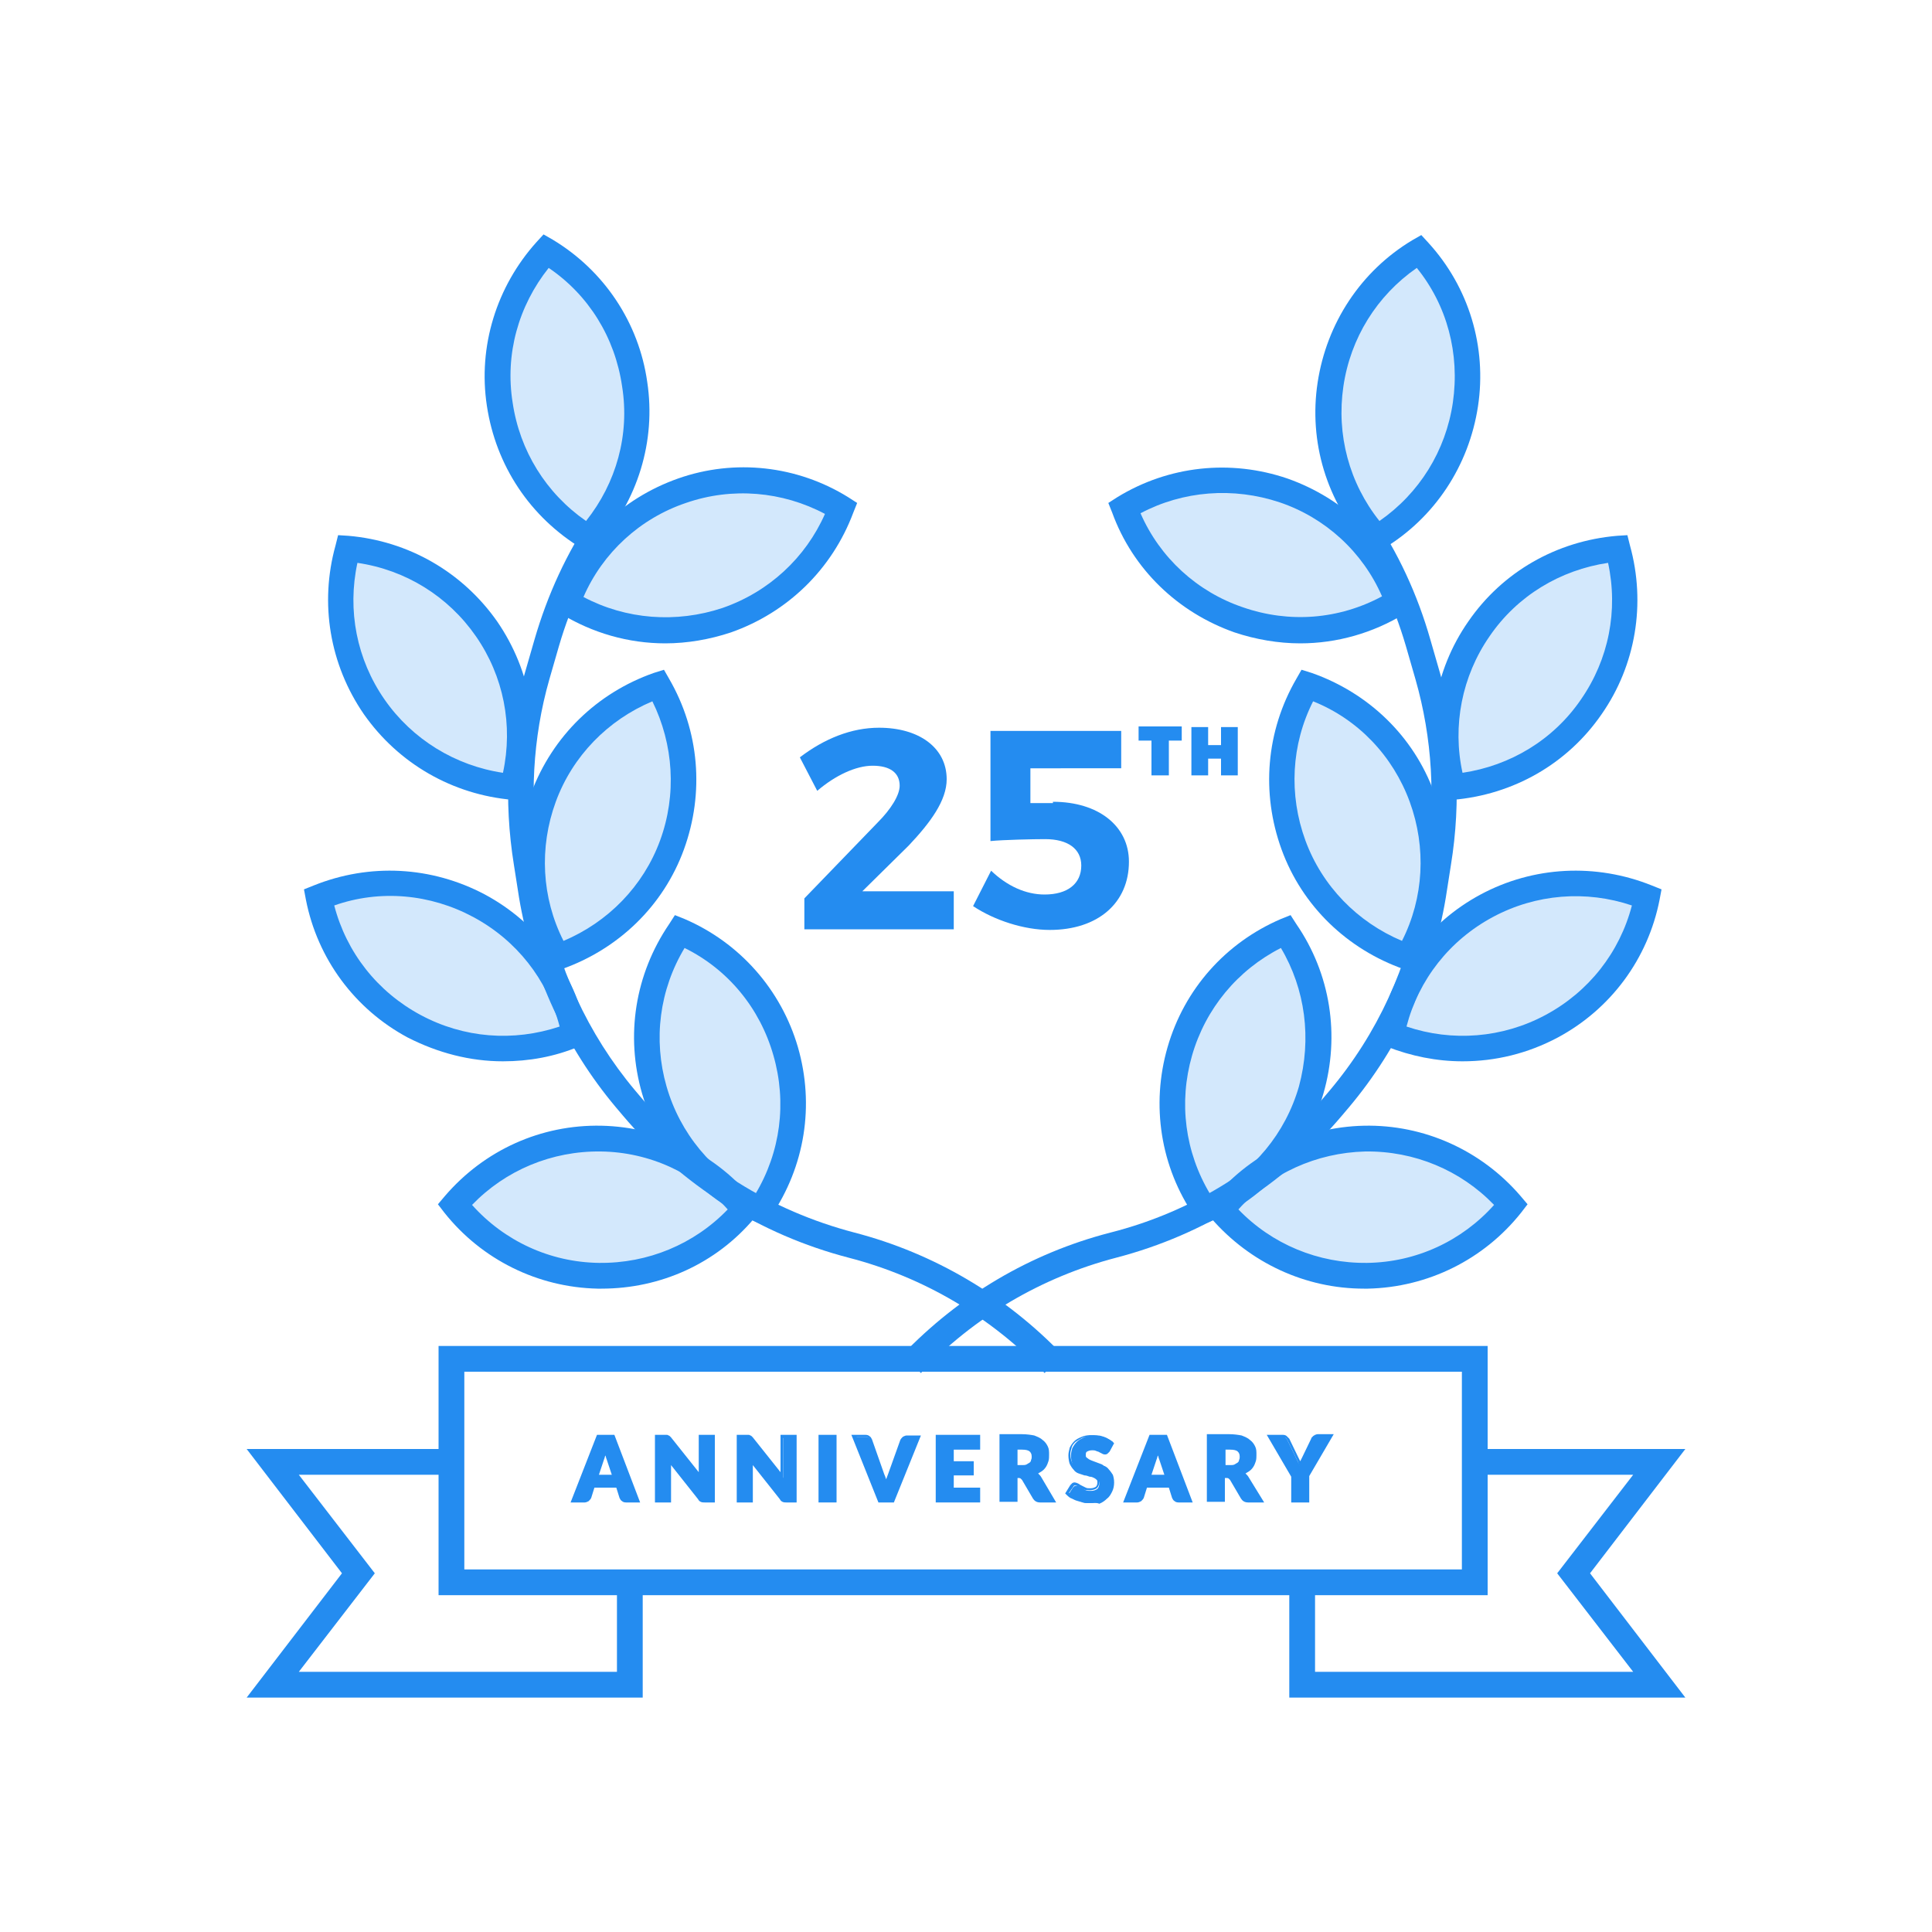 <?xml version="1.0" encoding="utf-8"?>
<!-- Generator: Adobe Illustrator 23.0.3, SVG Export Plug-In . SVG Version: 6.00 Build 0)  -->
<svg version="1.1" id="Layer_1" xmlns="http://www.w3.org/2000/svg" xmlns:xlink="http://www.w3.org/1999/xlink" x="0px" y="0px"
	 viewBox="0 0 300 300" style="enable-background:new 0 0 300 300;" xml:space="preserve">
<style type="text/css">
	.st0{display:none;}
	.st1{display:inline;}
	.st2{opacity:0.2;}
	.st3{fill:#248CF0;}
	.st4{fill:#FFFFFF;}
</style>
<g id="Layer_3" class="st0">
	<g class="st1">
		<g class="st2">
			<polygon class="st3" points="58.2,123.2 150,222.2 116.5,123.2 			"/>
		</g>
		<g class="st2">
			<polygon class="st3" points="241.9,123.2 150,222.2 183.6,123.2 			"/>
		</g>
		<g class="st2">
			<polygon class="st3" points="99.8,76.7 116.5,123.2 183.6,123.2 200.2,76.7 			"/>
		</g>
		<g>
			<g>
				<path class="st3" d="M150,227.7L54.4,122.1l44.2-49.4h102.9l44.2,49.4L150,227.7z M62,122.1l88,97.2l88-97.2l-39.1-43.7h-97.8
					L62,122.1z"/>
			</g>
			<g>
				<rect x="58.2" y="119.2" class="st3" width="183.7" height="5.7"/>
			</g>
			<g>
				
					<rect x="122.9" y="73.9" transform="matrix(0.947 -0.321 0.321 0.947 -41.319 48.274)" class="st3" width="5.7" height="151.1"/>
			</g>
			<g>
				
					<rect x="98.7" y="146.6" transform="matrix(0.321 -0.947 0.947 0.321 -23.29 266.467)" class="st3" width="151.1" height="5.7"/>
			</g>
		</g>
	</g>
</g>
<g class="st0">
	<g class="st1">
		<g class="st2">
			<circle class="st3" cx="129.8" cy="239.1" r="52"/>
		</g>
		<g class="st2">
			<ellipse class="st3" cx="227.3" cy="104.1" rx="52" ry="52"/>
		</g>
		<g class="st2">
			<circle class="st3" cx="72.9" cy="59.4" r="52"/>
		</g>
		<g>
			<path class="st3" d="M129.8,294c-30.3,0-54.9-24.6-54.9-54.9s24.6-54.9,54.9-54.9s54.9,24.6,54.9,54.9
				C184.6,269.4,160,294,129.8,294z M129.8,189.9c-27.1,0-49.2,22.1-49.2,49.2s22.1,49.2,49.2,49.2s49.2-22.1,49.2-49.2
				S156.9,189.9,129.8,189.9z"/>
		</g>
		<g>
			<path class="st3" d="M227.3,159c-30.3,0-54.9-24.6-54.9-54.9s24.6-54.9,54.9-54.9s54.9,24.6,54.9,54.9S257.6,159,227.3,159z
				 M227.3,54.9c-27.1,0-49.2,22.1-49.2,49.2s22.1,49.2,49.2,49.2s49.2-22.1,49.2-49.2S254.4,54.9,227.3,54.9z"/>
		</g>
		<g>
			<path class="st3" d="M72.9,114.3C42.7,114.3,18,89.7,18,59.4S42.6,4.5,72.9,4.5s54.9,24.6,54.9,54.9S103.2,114.3,72.9,114.3z
				 M72.9,10.2c-27.1,0-49.2,22.1-49.2,49.2s22.1,49.2,49.2,49.2s49.2-22.1,49.2-49.2S100,10.2,72.9,10.2z"/>
		</g>
		<g>
			<circle class="st4" cx="72.9" cy="46.2" r="13.9"/>
			<path class="st3" d="M72.9,63c-9.2,0-16.7-7.5-16.7-16.7s7.5-16.7,16.7-16.7S89.6,37,89.6,46.2S82.1,63,72.9,63z M72.9,35.2
				c-6.1,0-11,5-11,11c0,6.1,4.9,11,11,11s11-5,11-11C83.9,40.1,79,35.2,72.9,35.2z"/>
		</g>
		<g>
			<path class="st4" d="M93.6,107.2V89.8c0-11.4-9.3-20.7-20.7-20.7l0,0c-11.5,0-20.7,9.3-20.7,20.7v17.4
				C52.2,107.2,71.7,116.7,93.6,107.2z"/>
			<path class="st3" d="M73.1,114.3c-12.6,0-21.6-4.3-22.2-4.6l-1.6-0.8V89.8c0-13,10.6-23.6,23.6-23.6s23.6,10.6,23.6,23.6V109
				l-1.7,0.7C87,113.1,79.6,114.3,73.1,114.3z M55,105.3c4.7,1.8,19.5,6.3,35.8,0V89.8c0-9.9-8-17.9-17.9-17.9S55,79.9,55,89.8
				V105.3L55,105.3z"/>
		</g>
		<g>
			
				<rect x="146.7" y="168.4" transform="matrix(0.564 -0.826 0.826 0.564 -63.826 221.778)" class="st3" width="62.5" height="5.7"/>
		</g>
		<g>
			
				<rect x="146.9" y="54.7" transform="matrix(0.275 -0.962 0.962 0.275 28.741 204.262)" class="st3" width="5.7" height="56.7"/>
		</g>
		<g>
			<circle class="st4" cx="227.3" cy="90.9" r="13.9"/>
			<path class="st3" d="M227.3,107.7c-9.2,0-16.7-7.5-16.7-16.7s7.5-16.7,16.7-16.7S244,81.7,244,90.9S236.5,107.7,227.3,107.7z
				 M227.3,79.9c-6.1,0-11,4.9-11,11s4.9,11,11,11s11-4.9,11-11S233.4,79.9,227.3,79.9z"/>
		</g>
		<g>
			<path class="st4" d="M248,151.9v-17.4c0-11.4-9.3-20.7-20.7-20.7l0,0c-11.4,0-20.7,9.3-20.7,20.7v17.4
				C206.6,151.9,226.1,161.4,248,151.9z"/>
			<path class="st3" d="M227.5,159c-12.6,0-21.6-4.3-22.1-4.6l-1.6-0.8v-19.1c0-13,10.6-23.6,23.6-23.6s23.6,10.6,23.6,23.6v19.2
				l-1.7,0.7C241.4,157.8,233.9,159,227.5,159z M209.4,150c4.7,1.8,19.5,6.4,35.8,0v-15.5c0-9.9-8-17.9-17.9-17.9s-17.9,8-17.9,17.9
				L209.4,150L209.4,150z"/>
		</g>
		<g>
			<circle class="st4" cx="129.8" cy="225.9" r="13.9"/>
			<path class="st3" d="M129.8,242.7c-9.2,0-16.7-7.5-16.7-16.7s7.5-16.7,16.7-16.7s16.7,7.5,16.7,16.7S139,242.7,129.8,242.7z
				 M129.8,214.9c-6.1,0-11,4.9-11,11s4.9,11,11,11c6.1,0,11-4.9,11-11S135.8,214.9,129.8,214.9z"/>
		</g>
		<g>
			<path class="st4" d="M150.5,286.9v-17.4c0-11.5-9.3-20.7-20.7-20.7l0,0c-11.4,0-20.7,9.3-20.7,20.7v17.4
				C109,286.9,128.5,296.4,150.5,286.9z"/>
			<path class="st3" d="M129.9,294c-12.6,0-21.6-4.3-22.2-4.6l-1.6-0.8v-19.1c0-13,10.6-23.6,23.6-23.6s23.6,10.6,23.6,23.6v19.2
				l-1.7,0.7C143.8,292.9,136.4,294,129.9,294z M111.9,285c4.7,1.8,19.5,6.4,35.8,0v-15.5c0-9.9-8-17.9-17.9-17.9s-17.9,8-17.9,17.9
				V285z"/>
		</g>
	</g>
</g>
<g>
	<g>
		<g>
			<g class="st2">
				<g>
					<path class="st3" d="M118.1,187.8L118.1,187.8c-16.9-7.3-22.9-28.1-12.5-43.2l0,0l0,0C122.4,151.9,128.5,172.7,118.1,187.8
						L118.1,187.8z"/>
				</g>
				<g>
					<path class="st3" d="M86.5,148.6L86.5,148.6c-9.2-15.9-1.7-36.2,15.7-42.2l0,0l0,0C111.4,122.2,103.9,142.6,86.5,148.6
						L86.5,148.6z"/>
				</g>
				<g>
					<path class="st3" d="M115.6,187.9L115.6,187.9c-11.9,14-33.6,13.6-45-0.8l0,0l0,0C82.5,173.1,104.2,173.5,115.6,187.9
						L115.6,187.9z"/>
				</g>
				<g>
					<path class="st3" d="M89.2,160.6L89.2,160.6c-17,6.9-36.1-3.3-39.6-21.3l0,0l0,0C66.5,132.3,85.6,142.6,89.2,160.6L89.2,160.6z
						"/>
				</g>
				<g>
					<path class="st3" d="M79.7,122.2L79.7,122.2c-18.3-1.5-30.7-19.3-25.7-37l0,0l0,0C72.3,86.7,84.7,104.5,79.7,122.2L79.7,122.2z
						"/>
				</g>
				<g>
					<path class="st3" d="M91.4,83.5L91.4,83.5C75.7,74,72.5,52.5,84.8,38.9l0,0l0,0C100.5,48.4,103.7,69.9,91.4,83.5L91.4,83.5z"/>
				</g>
				<g>
					<path class="st3" d="M88.1,93.5L88.1,93.5c6.4-17.2,26.9-24.3,42.5-14.7l0,0v0C124.2,96.1,103.7,103.1,88.1,93.5L88.1,93.5z"/>
				</g>
				<g>
					<path class="st3" d="M187.1,187.8L187.1,187.8c16.9-7.3,22.9-28.1,12.5-43.2l0,0l0,0C182.8,151.9,176.7,172.7,187.1,187.8
						L187.1,187.8z"/>
				</g>
				<g>
					<path class="st3" d="M218.7,148.6L218.7,148.6c9.2-15.9,1.7-36.2-15.7-42.2l0,0l0,0C193.8,122.2,201.3,142.6,218.7,148.6
						L218.7,148.6z"/>
				</g>
				<g>
					<path class="st3" d="M189.6,187.9L189.6,187.9c11.9,14,33.6,13.6,45-0.8l0,0l0,0C222.7,173.1,201,173.5,189.6,187.9
						L189.6,187.9z"/>
				</g>
				<g>
					<path class="st3" d="M216,160.6L216,160.6c17,6.9,36.1-3.3,39.6-21.3v0l0,0C238.7,132.3,219.6,142.6,216,160.6L216,160.6z"/>
				</g>
				<g>
					<path class="st3" d="M225.5,122.2L225.5,122.2c18.3-1.5,30.7-19.3,25.7-37l0,0l0,0C232.9,86.7,220.5,104.5,225.5,122.2
						L225.5,122.2z"/>
				</g>
				<g>
					<path class="st3" d="M213.8,83.5L213.8,83.5c15.7-9.5,18.9-30.9,6.6-44.5l0,0l0,0C204.7,48.4,201.5,69.9,213.8,83.5L213.8,83.5
						z"/>
				</g>
				<g>
					<path class="st3" d="M217.1,93.5L217.1,93.5c-6.4-17.2-26.9-24.3-42.5-14.7l0,0v0C181,96.1,201.5,103.1,217.1,93.5L217.1,93.5z
						"/>
				</g>
			</g>
			<g>
				<path class="st3" d="M162.2,213.2c-8.3-8.7-18.8-14.9-30.4-17.9c-13.8-3.6-25.9-11.2-35.1-22.1l-1.1-1.3
					c-7.8-9.3-13-20.6-15-32.5l-0.8-5.1c-1.6-9.9-1.1-20.2,1.7-29.8l1.5-5.2c2-6.9,5-13.5,9.1-19.5l3.3,2.2
					c-3.8,5.6-6.7,11.8-8.6,18.3l-1.5,5.2c-2.6,9.1-3.1,18.8-1.6,28.1l0.8,5.1c1.9,11.3,6.8,21.9,14.1,30.6l1.1,1.3
					c8.6,10.3,20,17.4,33,20.8c12.3,3.2,23.5,9.8,32.3,19L162.2,213.2z"/>
			</g>
			<g>
				<path class="st3" d="M143,213.2l-2.9-2.8c8.8-9.2,19.9-15.8,32.3-19c13-3.3,24.4-10.5,33-20.8l1.1-1.3
					c7.4-8.8,12.2-19.3,14.1-30.6l0.8-5.1c1.6-9.3,1-19-1.6-28.1l-1.5-5.2c-1.9-6.5-4.8-12.7-8.6-18.3l3.3-2.2
					c4.1,6,7.1,12.5,9.1,19.5l1.5,5.2c2.8,9.6,3.3,20,1.7,29.8l-0.8,5.1c-2,12-7.2,23.2-15,32.5l-1.1,1.3
					c-9.2,10.9-21.3,18.5-35.1,22.1C161.8,198.3,151.2,204.5,143,213.2z"/>
			</g>
			<g>
				<g>
					<path class="st3" d="M118.8,190.3l-1.5-0.6c-8.6-3.7-15-11-17.6-19.9c-2.6-9-1.1-18.5,4.2-26.3l0.9-1.4l1.5,0.6
						c8.6,3.7,15,11,17.6,19.9c2.6,9,1.1,18.5-4.2,26.3L118.8,190.3z M106.3,147.2c-3.9,6.5-4.9,14.2-2.8,21.5
						c2.1,7.3,7.1,13.3,13.8,16.7c3.9-6.5,4.9-14.2,2.8-21.5C118,156.5,113,150.5,106.3,147.2z"/>
				</g>
				<g>
					<path class="st3" d="M85.6,151l-0.8-1.4c-4.7-8.1-5.5-17.7-2.3-26.5c3.3-8.8,10.2-15.5,19-18.6l1.6-0.5l0.8,1.4
						c4.7,8.1,5.5,17.7,2.3,26.5s-10.2,15.5-19,18.6L85.6,151z M101.3,108.9c-6.9,2.9-12.4,8.5-15,15.6c-2.6,7.1-2.2,14.9,1.2,21.6
						c6.9-2.9,12.4-8.5,15-15.6C105.1,123.4,104.6,115.6,101.3,108.9z"/>
				</g>
				<g>
					<path class="st3" d="M93.4,200.1c-0.2,0-0.4,0-0.6,0c-9.3-0.2-18-4.5-23.8-11.8l-1-1.3l1.1-1.3c6.1-7.1,14.9-11.1,24.3-10.9
						c9.3,0.2,18,4.5,23.8,11.8l1,1.3l-1.1,1.3C111.2,196.2,102.6,200.1,93.4,200.1z M73.3,187.1c5,5.6,12.1,8.9,19.7,9
						c7.6,0.1,14.8-2.9,20-8.3c-5-5.6-12.1-8.9-19.7-9C85.7,178.7,78.5,181.7,73.3,187.1z"/>
				</g>
				<g>
					<path class="st3" d="M78.1,164.8c-5.1,0-10.1-1.3-14.8-3.7c-8.2-4.4-14-12.2-15.8-21.4l-0.3-1.6l1.5-0.6
						c8.7-3.5,18.3-3,26.6,1.4c8.2,4.4,14,12.2,15.8,21.4l0.3,1.6l-1.5,0.6C86.1,164.1,82.1,164.8,78.1,164.8z M51.9,140.6
						c1.9,7.3,6.7,13.4,13.4,17s14.4,4.2,21.6,1.8c-1.9-7.3-6.7-13.4-13.4-17C66.8,138.8,59,138.1,51.9,140.6z"/>
				</g>
				<g>
					<path class="st3" d="M81.2,124.3l-1.6-0.1c-9.3-0.8-17.7-5.6-23.1-13.3c-5.3-7.7-6.9-17.2-4.4-26.2l0.4-1.6l1.6,0.1
						c9.3,0.8,17.7,5.6,23.1,13.3c5.3,7.7,6.9,17.2,4.4,26.2L81.2,124.3z M55.5,87.4c-1.6,7.4-0.1,15,4.2,21.2
						c4.3,6.2,11,10.3,18.4,11.4c1.6-7.4,0.1-15-4.2-21.2C69.6,92.6,63,88.5,55.5,87.4z"/>
				</g>
				<g>
					<path class="st3" d="M91.8,86l-1.4-0.8C82.3,80.3,77,72.3,75.6,63c-1.4-9.2,1.5-18.5,7.7-25.4l1.1-1.2l1.4,0.8
						c8,4.8,13.4,12.9,14.7,22.1c1.4,9.2-1.5,18.5-7.7,25.4L91.8,86z M85.2,41.6c-4.7,5.9-6.8,13.4-5.6,20.9
						c1.1,7.5,5.2,14.1,11.4,18.4c4.7-5.9,6.8-13.4,5.6-20.9C95.5,52.4,91.4,45.8,85.2,41.6z"/>
				</g>
				<g>
					<path class="st3" d="M103.3,99.9c-5.7,0-11.3-1.6-16.2-4.6l-1.4-0.9l0.6-1.5c3.3-8.8,10.2-15.5,19-18.6
						c8.8-3.1,18.5-2,26.4,2.9l1.4,0.9l-0.6,1.5c-3.3,8.8-10.2,15.5-19,18.6C110.2,99.3,106.7,99.9,103.3,99.9z M90.6,92.7
						c6.6,3.5,14.4,4.1,21.6,1.7c7.2-2.5,12.9-7.8,15.9-14.6c-6.6-3.5-14.4-4.2-21.6-1.7C99.4,80.5,93.6,85.8,90.6,92.7z"/>
				</g>
				<g>
					<path class="st3" d="M186.4,190.3l-0.9-1.4c-5.3-7.7-6.8-17.3-4.2-26.3c2.6-9,9-16.2,17.6-19.9l1.5-0.6l0.9,1.4
						c5.3,7.7,6.8,17.3,4.2,26.3c-2.6,9-9,16.2-17.6,19.9L186.4,190.3z M198.9,147.2c-6.7,3.4-11.7,9.4-13.8,16.7
						c-2.1,7.3-1.1,15,2.8,21.5c6.7-3.4,11.7-9.4,13.8-16.7C203.7,161.3,202.7,153.6,198.9,147.2z"/>
				</g>
				<g>
					<path class="st3" d="M219.6,151l-1.6-0.5c-8.8-3.1-15.8-9.8-19-18.6s-2.4-18.4,2.3-26.5l0.8-1.4l1.6,0.5
						c8.8,3.1,15.8,9.8,19,18.6s2.4,18.4-2.3,26.5L219.6,151z M203.9,108.9c-3.4,6.7-3.8,14.5-1.2,21.6c2.6,7.1,8.1,12.7,15,15.6
						c3.4-6.7,3.8-14.5,1.2-21.6C216.3,117.4,210.9,111.7,203.9,108.9z"/>
				</g>
				<g>
					<path class="st3" d="M211.8,200.1c-9.1,0-17.7-4-23.7-10.9l-1.1-1.3l1-1.3c5.8-7.3,14.5-11.6,23.8-11.8
						c9.3-0.2,18.2,3.8,24.3,10.9l1.1,1.3l-1,1.3c-5.8,7.3-14.5,11.6-23.8,11.8C212.1,200.1,211.9,200.1,211.8,200.1z M192.3,187.8
						c5.2,5.4,12.4,8.4,20,8.3c7.6-0.1,14.7-3.4,19.7-9c-5.2-5.4-12.4-8.4-20-8.3C204.4,179,197.3,182.2,192.3,187.8z"/>
				</g>
				<g>
					<path class="st3" d="M227.1,164.8c-4,0-8-0.8-11.8-2.3l-1.5-0.6l0.3-1.6c1.8-9.2,7.6-17,15.8-21.4c8.2-4.4,17.9-4.9,26.6-1.4
						l1.5,0.6l-0.3,1.6c-1.8,9.2-7.6,17-15.8,21.4C237.2,163.6,232.2,164.8,227.1,164.8z M218.4,159.4c7.1,2.4,14.9,1.8,21.6-1.8
						c6.7-3.6,11.5-9.7,13.4-17c-7.1-2.4-14.9-1.8-21.6,1.8C225.1,146,220.3,152.1,218.4,159.4z"/>
				</g>
				<g>
					<path class="st3" d="M224,124.3l-0.4-1.6c-2.5-9-0.9-18.6,4.4-26.2c5.3-7.7,13.7-12.5,23.1-13.3l1.6-0.1l0.4,1.6
						c2.5,9,0.9,18.6-4.4,26.2c-5.3,7.7-13.7,12.5-23.1,13.3L224,124.3z M249.7,87.4c-7.4,1.1-14.1,5.1-18.4,11.4
						c-4.3,6.2-5.8,13.9-4.2,21.2c7.4-1.1,14.1-5.1,18.4-11.4C249.8,102.4,251.3,94.8,249.7,87.4z"/>
				</g>
				<g>
					<path class="st3" d="M213.4,86l-1.1-1.2c-6.3-6.9-9.1-16.2-7.7-25.4c1.4-9.2,6.7-17.3,14.7-22.1l1.4-0.8l1.1,1.2
						c6.3,6.9,9.1,16.2,7.7,25.4c-1.4,9.2-6.7,17.3-14.7,22.1L213.4,86z M220,41.6c-6.2,4.3-10.3,10.9-11.4,18.4
						c-1.1,7.5,0.9,15,5.6,20.9c6.2-4.3,10.3-10.9,11.4-18.4C226.7,54.9,224.7,47.4,220,41.6z"/>
				</g>
				<g>
					<path class="st3" d="M201.9,99.9c-3.4,0-6.9-0.6-10.2-1.7c-8.8-3.1-15.8-9.8-19-18.6l-0.6-1.5l1.4-0.9c8-4.9,17.6-5.9,26.4-2.9
						c8.8,3.1,15.8,9.8,19,18.6l0.6,1.5l-1.4,0.9C213.2,98.3,207.6,99.9,201.9,99.9z M177.1,79.7c3,6.9,8.8,12.2,15.9,14.6
						c7.2,2.5,14.9,1.9,21.6-1.7c-3-6.9-8.8-12.2-15.9-14.6C191.5,75.6,183.7,76.2,177.1,79.7z"/>
				</g>
			</g>
			<g>
				<g>
					<g>
						<path class="st3" d="M139.7,122c0-2-1.5-3.1-4.2-3.1c-2.6,0-5.8,1.5-8.6,3.9l-2.7-5.2c3.8-2.9,8-4.6,12.3-4.6
							c6.2,0,10.5,3.1,10.5,8c0,3.3-2.5,6.7-5.9,10.3l-7.2,7.1h14.2v5.9h-23.2v-4.8l11.4-11.8C138.3,125.7,139.7,123.5,139.7,122z"
							/>
					</g>
					<g>
						<path class="st3" d="M163.5,124.5c7.1,0,11.8,3.8,11.8,9.3c0,6.4-4.8,10.6-12.3,10.6c-4,0-8.6-1.5-11.9-3.7l2.8-5.5
							c2.5,2.4,5.4,3.7,8.3,3.7c3.6,0,5.7-1.7,5.7-4.5c0-2.6-2.1-4.1-5.6-4.1c-1.8,0-6.5,0.1-8.5,0.3v-17.1h20.3v5.8H160v5.4H163.5z
							"/>
					</g>
				</g>
				<g>
					<g>
						<path class="st3" d="M183.2,113.1v1.7h-2v5.4H179v-5.4h-2v-1.7H183.2z"/>
						<path class="st3" d="M181.4,120.4h-2.6V115h-2v-2.2h6.7v2.2h-2V120.4z M179.3,119.9h1.6v-5.4h2v-1.2h-5.7v1.2h2V119.9z"/>
					</g>
					<g>
						<path class="st3" d="M187.4,113.1v2.8h2.5v-2.8h2.1v7h-2.1v-2.6h-2.5v2.6h-2.1v-7H187.4z"/>
						<path class="st3" d="M192.2,120.4h-2.6v-2.6h-2v2.6h-2.6v-7.5h2.6v2.8h2v-2.8h2.6V120.4z M190.1,119.9h1.6v-6.5h-1.6v2.8h-3
							v-2.8h-1.6v6.5h1.6v-2.6h3V119.9z"/>
					</g>
				</g>
			</g>
		</g>
	</g>
	<g>
		<path class="st3" d="M231,247.7H68.1V209H231V247.7z M72.1,243.7H227V213H72.1V243.7z"/>
	</g>
	<g>
		<polygon class="st3" points="261.7,263.6 200.2,263.6 200.2,245.7 204.2,245.7 204.2,259.6 253.6,259.6 241.8,244.3 253.6,229 
			229,229 229,225 261.7,225 246.9,244.3 		"/>
	</g>
	<g>
		<polygon class="st3" points="99.8,263.6 38.3,263.6 53.1,244.3 38.3,225 71,225 71,229 46.4,229 58.2,244.3 46.4,259.6 
			95.8,259.6 95.8,245.7 99.8,245.7 		"/>
	</g>
	<g>
		<g>
			<path class="st3" d="M99.1,233.1h-1.8c-0.2,0-0.4,0-0.5-0.1c-0.1-0.1-0.2-0.2-0.3-0.4l-0.6-1.7h-3.8l-0.6,1.7
				c-0.1,0.1-0.1,0.2-0.3,0.3c-0.1,0.1-0.3,0.2-0.5,0.2H89l3.9-10h2.4L99.1,233.1z M95.4,229.2l-0.9-2.7c-0.1-0.2-0.1-0.4-0.2-0.6
				s-0.2-0.5-0.2-0.8c-0.1,0.3-0.1,0.5-0.2,0.8c-0.1,0.2-0.2,0.4-0.2,0.6l-0.9,2.7H95.4z"/>
			<path class="st3" d="M99.4,233.3h-2.2c-0.3,0-0.5-0.1-0.6-0.2c-0.2-0.1-0.3-0.3-0.4-0.5l-0.5-1.6h-3.4l-0.5,1.6
				c-0.1,0.2-0.2,0.3-0.4,0.5c-0.2,0.1-0.4,0.2-0.6,0.2h-2.2l4.1-10.5h2.7L99.4,233.3z M91.9,230.6h4.2l0.6,1.9
				c0,0.1,0.1,0.2,0.2,0.2c0.1,0.1,0.2,0.1,0.3,0.1h1.4l-3.7-9.5h-2l-3.7,9.5h1.4c0.1,0,0.2,0,0.3-0.1c0.1-0.1,0.2-0.2,0.2-0.2
				L91.9,230.6z M95.7,229.5h-3.4l1-3.1c0.1-0.2,0.1-0.4,0.2-0.6c0.1-0.2,0.1-0.5,0.2-0.8l0.2-0.9l0.3,0.9c0.1,0.3,0.2,0.5,0.2,0.8
				c0.1,0.2,0.1,0.4,0.2,0.6L95.7,229.5z M93,229h2l-0.8-2.4c-0.1-0.2-0.1-0.4-0.2-0.6c-0.1,0.2-0.1,0.4-0.2,0.6L93,229z"/>
		</g>
		<g>
			<path class="st3" d="M110.6,223.1v10h-1.2c-0.2,0-0.3,0-0.4-0.1c-0.1-0.1-0.2-0.2-0.4-0.3l-4.7-6c0,0.2,0,0.4,0,0.5s0,0.3,0,0.5
				v5.4h-2v-10h1.2c0.1,0,0.2,0,0.3,0c0.1,0,0.1,0,0.2,0.1c0.1,0,0.1,0.1,0.2,0.1c0.1,0,0.1,0.1,0.2,0.2l4.8,6c0-0.2,0-0.4,0-0.6
				c0-0.2,0-0.4,0-0.5v-5.3H110.6z"/>
			<path class="st3" d="M110.9,233.3h-1.5c-0.2,0-0.4,0-0.6-0.1c-0.2-0.1-0.3-0.2-0.4-0.4l-4.2-5.3c0,0.1,0,0.1,0,0.2v5.6h-2.5
				v-10.5h1.5c0.1,0,0.2,0,0.3,0c0.1,0,0.2,0,0.3,0.1c0.1,0,0.2,0.1,0.2,0.1c0.1,0.1,0.1,0.1,0.2,0.2l4.3,5.4c0-0.1,0-0.2,0-0.3
				v-5.5h2.5V233.3z M103.6,225.9l5.2,6.6c0.1,0.1,0.2,0.2,0.3,0.2c0.1,0,0.2,0.1,0.3,0.1h1v-9.5h-1.5v5c0,0.2,0,0.3,0,0.5
				c0,0.2,0,0.4,0,0.5l0.1,0.9l-5.3-6.7c-0.1-0.1-0.1-0.1-0.1-0.2c0,0-0.1,0-0.1-0.1c0,0-0.1,0-0.1,0c-0.1,0-0.1,0-0.2,0h-1v9.5h1.5
				v-5.1c0-0.1,0-0.3,0-0.5c0-0.2,0-0.3,0-0.5L103.6,225.9z"/>
		</g>
		<g>
			<path class="st3" d="M123.4,223.1v10h-1.2c-0.2,0-0.3,0-0.4-0.1c-0.1-0.1-0.2-0.2-0.4-0.3l-4.7-6c0,0.2,0,0.4,0,0.5s0,0.3,0,0.5
				v5.4h-2v-10h1.2c0.1,0,0.2,0,0.3,0c0.1,0,0.1,0,0.2,0.1c0.1,0,0.1,0.1,0.2,0.1c0.1,0,0.1,0.1,0.2,0.2l4.8,6c0-0.2,0-0.4,0-0.6
				c0-0.2,0-0.4,0-0.5v-5.3H123.4z"/>
			<path class="st3" d="M123.6,233.3h-1.5c-0.2,0-0.4,0-0.6-0.1c-0.2-0.1-0.3-0.2-0.4-0.4l-4.2-5.3c0,0.1,0,0.1,0,0.2v5.6h-2.5
				v-10.5h1.5c0.1,0,0.2,0,0.3,0c0.1,0,0.2,0,0.3,0.1c0.1,0,0.2,0.1,0.2,0.1c0.1,0.1,0.1,0.1,0.2,0.2l4.3,5.4c0-0.1,0-0.2,0-0.3
				v-5.5h2.5V233.3z M116.3,225.9l5.2,6.6c0.1,0.1,0.2,0.2,0.3,0.2c0.1,0,0.2,0.1,0.3,0.1h1v-9.5h-1.5v5c0,0.2,0,0.3,0,0.5
				c0,0.2,0,0.4,0,0.5l0.1,0.9l-5.3-6.7c-0.1-0.1-0.1-0.1-0.1-0.2c0,0-0.1,0-0.1-0.1c0,0-0.1,0-0.1,0c-0.1,0-0.1,0-0.2,0h-1v9.5h1.5
				v-5.1c0-0.1,0-0.3,0-0.5c0-0.2,0-0.3,0-0.5L116.3,225.9z"/>
		</g>
		<g>
			<path class="st3" d="M129.7,233.1h-2.3v-10h2.3V233.1z"/>
			<path class="st3" d="M129.9,233.3h-2.8v-10.5h2.8V233.3z M127.6,232.8h1.8v-9.5h-1.8V232.8z"/>
		</g>
		<g>
			<path class="st3" d="M142.6,223.1l-4,10h-2.1l-4-10h1.9c0.2,0,0.4,0,0.5,0.1s0.2,0.2,0.3,0.4l1.9,5.3c0.1,0.2,0.2,0.5,0.3,0.8
				s0.2,0.6,0.2,0.9c0.1-0.3,0.1-0.6,0.2-0.9s0.2-0.5,0.3-0.8l1.9-5.3c0.1-0.1,0.1-0.2,0.3-0.3c0.1-0.1,0.3-0.2,0.5-0.2H142.6z"/>
			<path class="st3" d="M138.8,233.3h-2.4l-4.2-10.5h2.2c0.3,0,0.5,0.1,0.6,0.2c0.2,0.1,0.3,0.3,0.4,0.5l1.9,5.4
				c0.1,0.2,0.2,0.5,0.3,0.8c0.1-0.3,0.2-0.5,0.3-0.8l1.9-5.3c0.1-0.2,0.2-0.3,0.4-0.5c0.2-0.1,0.4-0.2,0.6-0.2h2.2L138.8,233.3z
				 M136.7,232.8h1.8l3.8-9.5h-1.5c-0.1,0-0.2,0-0.3,0.1c-0.1,0.1-0.2,0.2-0.2,0.2l-1.9,5.3c-0.1,0.2-0.2,0.5-0.3,0.7
				c-0.1,0.3-0.1,0.6-0.2,0.8l-0.2,1l-0.3-1c-0.1-0.3-0.2-0.6-0.2-0.9c-0.1-0.3-0.2-0.5-0.3-0.7l-1.9-5.4c0-0.1-0.1-0.2-0.2-0.2
				c-0.1-0.1-0.2-0.1-0.3-0.1h-1.5L136.7,232.8z"/>
		</g>
		<g>
			<path class="st3" d="M147.8,224.9v2.3h3.1v1.7h-3.1v2.4h4.1v1.8h-6.4v-10h6.4v1.8H147.8z"/>
			<path class="st3" d="M152.2,233.3h-6.9v-10.5h6.9v2.3h-4.1v1.8h3.1v2.2h-3.1v1.9h4.1V233.3z M145.7,232.8h5.9v-1.3h-4.1v-2.9h3.1
				v-1.2h-3.1v-2.8h4.1v-1.3h-5.9V232.8z"/>
		</g>
		<g>
			<path class="st3" d="M163.6,233.1h-2.1c-0.4,0-0.7-0.1-0.8-0.4l-1.7-2.9c-0.1-0.1-0.2-0.2-0.3-0.3c-0.1-0.1-0.2-0.1-0.4-0.1h-0.6
				v3.7h-2.3v-10h3.3c0.7,0,1.3,0.1,1.8,0.2s0.9,0.4,1.2,0.6c0.3,0.3,0.6,0.6,0.7,0.9s0.2,0.8,0.2,1.2c0,0.3,0,0.6-0.1,0.9
				c-0.1,0.3-0.2,0.6-0.4,0.8c-0.2,0.2-0.4,0.5-0.6,0.7c-0.2,0.2-0.5,0.3-0.9,0.5c0.2,0.1,0.3,0.2,0.4,0.3c0.1,0.1,0.3,0.3,0.4,0.4
				L163.6,233.1z M158.6,227.8c0.3,0,0.6,0,0.8-0.1c0.2-0.1,0.4-0.2,0.5-0.3c0.1-0.1,0.2-0.3,0.3-0.5c0.1-0.2,0.1-0.4,0.1-0.6
				c0-0.4-0.1-0.8-0.4-1s-0.7-0.4-1.3-0.4h-0.9v3H158.6z"/>
			<path class="st3" d="M164,233.3h-2.5c-0.6,0-0.9-0.3-1.1-0.6l-1.7-2.9c-0.1-0.1-0.1-0.1-0.2-0.2c0,0-0.1-0.1-0.3-0.1H158v3.7
				h-2.8v-10.5h3.5c0.7,0,1.4,0.1,1.9,0.2c0.5,0.2,1,0.4,1.3,0.7c0.4,0.3,0.6,0.6,0.8,1c0.2,0.4,0.2,0.8,0.2,1.3c0,0.3,0,0.7-0.1,1
				c-0.1,0.3-0.2,0.6-0.4,0.9c-0.2,0.3-0.4,0.5-0.7,0.7c-0.2,0.1-0.3,0.2-0.5,0.3c0,0,0,0,0.1,0.1c0.1,0.1,0.3,0.3,0.4,0.5
				L164,233.3z M157.5,229.1h0.8c0.2,0,0.4,0,0.5,0.1c0.1,0.1,0.2,0.2,0.3,0.4l1.7,2.9c0.1,0.2,0.3,0.3,0.6,0.3h1.7l-1.9-3.1
				c-0.1-0.1-0.2-0.3-0.3-0.4c-0.1-0.1-0.2-0.2-0.4-0.3l-0.5-0.3l0.5-0.2c0.3-0.1,0.6-0.3,0.8-0.4c0.2-0.2,0.4-0.4,0.6-0.6
				s0.3-0.5,0.4-0.7c0.1-0.3,0.1-0.5,0.1-0.8c0-0.4-0.1-0.8-0.2-1.1c-0.1-0.3-0.3-0.6-0.6-0.8c-0.3-0.2-0.7-0.4-1.2-0.6
				c-0.5-0.1-1.1-0.2-1.8-0.2h-3v9.5h1.8V229.1z M158.6,228h-1.2v-3.5h1.2c0.7,0,1.2,0.1,1.5,0.4c0.3,0.3,0.5,0.7,0.5,1.2
				c0,0.2,0,0.5-0.1,0.7c-0.1,0.2-0.2,0.4-0.4,0.6c-0.2,0.2-0.4,0.3-0.6,0.4C159.3,228,159,228,158.6,228z M158,227.5h0.7
				c0.3,0,0.5,0,0.7-0.1c0.2-0.1,0.3-0.2,0.5-0.3c0.1-0.1,0.2-0.2,0.2-0.4c0.1-0.2,0.1-0.3,0.1-0.5c0-0.4-0.1-0.6-0.3-0.8
				c-0.2-0.2-0.6-0.3-1.2-0.3H158V227.5z"/>
		</g>
		<g>
			<path class="st3" d="M172,225.1c-0.1,0.1-0.1,0.2-0.2,0.2c-0.1,0.1-0.2,0.1-0.3,0.1c-0.1,0-0.2,0-0.3-0.1s-0.3-0.1-0.4-0.2
				s-0.3-0.2-0.5-0.2s-0.4-0.1-0.7-0.1c-0.4,0-0.8,0.1-1,0.3c-0.2,0.2-0.3,0.4-0.3,0.8c0,0.2,0.1,0.4,0.2,0.5
				c0.1,0.1,0.3,0.2,0.5,0.3c0.2,0.1,0.4,0.2,0.7,0.3c0.3,0.1,0.5,0.2,0.8,0.3c0.3,0.1,0.6,0.2,0.8,0.3c0.3,0.1,0.5,0.3,0.7,0.5
				s0.4,0.5,0.5,0.8s0.2,0.7,0.2,1.1c0,0.5-0.1,0.9-0.2,1.3s-0.4,0.8-0.7,1.1c-0.3,0.3-0.7,0.5-1.1,0.7c-0.4,0.2-1,0.3-1.5,0.3
				c-0.3,0-0.6,0-0.9-0.1c-0.3-0.1-0.6-0.2-0.9-0.3c-0.3-0.1-0.6-0.3-0.8-0.4c-0.3-0.2-0.5-0.3-0.7-0.5l0.7-1.1
				c0.1-0.1,0.1-0.1,0.2-0.2s0.2-0.1,0.3-0.1c0.1,0,0.3,0,0.4,0.1s0.3,0.2,0.5,0.3c0.2,0.1,0.4,0.2,0.6,0.3s0.5,0.1,0.8,0.1
				c0.4,0,0.7-0.1,1-0.3c0.2-0.2,0.3-0.5,0.3-0.9c0-0.2-0.1-0.4-0.2-0.6s-0.3-0.3-0.5-0.4s-0.4-0.2-0.7-0.3
				c-0.3-0.1-0.5-0.2-0.8-0.2c-0.3-0.1-0.6-0.2-0.8-0.3c-0.3-0.1-0.5-0.3-0.7-0.5c-0.2-0.2-0.4-0.5-0.5-0.8
				c-0.1-0.3-0.2-0.7-0.2-1.2c0-0.4,0.1-0.7,0.2-1.1c0.2-0.4,0.4-0.7,0.7-1c0.3-0.3,0.7-0.5,1.1-0.7c0.4-0.2,0.9-0.3,1.5-0.3
				c0.3,0,0.6,0,0.9,0.1s0.6,0.1,0.8,0.2c0.3,0.1,0.5,0.2,0.7,0.3c0.2,0.1,0.4,0.3,0.6,0.4L172,225.1z"/>
			<path class="st3" d="M169.1,233.4c-0.3,0-0.7,0-1-0.1c-0.3-0.1-0.7-0.2-1-0.3c-0.3-0.1-0.6-0.3-0.9-0.4c-0.3-0.2-0.5-0.4-0.7-0.6
				l-0.1-0.1l0.8-1.3c0.1-0.1,0.2-0.2,0.3-0.3c0.3-0.2,0.6-0.1,1,0.1c0.1,0.1,0.3,0.2,0.5,0.3c0.2,0.1,0.4,0.2,0.6,0.3
				c0.2,0.1,0.4,0.1,0.7,0.1c0.4,0,0.6-0.1,0.8-0.2c0.2-0.1,0.3-0.4,0.3-0.7c0-0.2,0-0.3-0.1-0.4c-0.1-0.1-0.2-0.2-0.4-0.3
				c-0.2-0.1-0.4-0.2-0.7-0.2c-0.3-0.1-0.5-0.2-0.8-0.2c-0.3-0.1-0.6-0.2-0.9-0.3c-0.3-0.1-0.6-0.3-0.8-0.6
				c-0.2-0.2-0.4-0.5-0.6-0.9c-0.1-0.3-0.2-0.8-0.2-1.3c0-0.4,0.1-0.8,0.2-1.2c0.2-0.4,0.4-0.7,0.7-1c0.3-0.3,0.7-0.5,1.2-0.7
				c0.7-0.3,1.6-0.3,2.5-0.2c0.3,0,0.6,0.1,0.9,0.2c0.3,0.1,0.5,0.2,0.8,0.4c0.2,0.1,0.5,0.3,0.7,0.5l0.1,0.1l-0.7,1.3
				c-0.1,0.1-0.2,0.2-0.3,0.3c-0.2,0.2-0.6,0.2-0.9,0l-0.4-0.2c-0.1-0.1-0.3-0.1-0.5-0.2c-0.2-0.1-0.4-0.1-0.6-0.1
				c-0.4,0-0.6,0.1-0.8,0.2c-0.2,0.1-0.2,0.3-0.2,0.6c0,0.1,0,0.2,0.1,0.3c0.1,0.1,0.3,0.2,0.4,0.3c0.2,0.1,0.4,0.2,0.7,0.3
				c0.3,0.1,0.5,0.2,0.8,0.3c0.3,0.1,0.6,0.2,0.8,0.4c0.3,0.1,0.6,0.3,0.8,0.6c0.2,0.2,0.4,0.5,0.6,0.8c0.1,0.3,0.2,0.7,0.2,1.2
				c0,0.5-0.1,1-0.3,1.4c-0.2,0.4-0.4,0.8-0.8,1.1c-0.3,0.3-0.7,0.6-1.2,0.8C170.3,233.3,169.7,233.4,169.1,233.4z M166,231.8
				c0.1,0.1,0.3,0.3,0.5,0.4c0.2,0.1,0.5,0.3,0.8,0.4c0.3,0.1,0.6,0.2,0.9,0.3c0.8,0.2,1.7,0.1,2.3-0.1c0.4-0.2,0.8-0.4,1-0.7
				c0.3-0.3,0.5-0.6,0.6-1c0.1-0.4,0.2-0.8,0.2-1.2c0-0.4-0.1-0.7-0.2-1c-0.1-0.3-0.3-0.5-0.5-0.7c-0.2-0.2-0.4-0.3-0.6-0.5
				c-0.3-0.1-0.5-0.2-0.8-0.3c-0.3-0.1-0.5-0.2-0.8-0.3c-0.3-0.1-0.5-0.2-0.7-0.3c-0.2-0.1-0.4-0.2-0.6-0.4
				c-0.2-0.2-0.3-0.4-0.3-0.7c0-0.4,0.1-0.7,0.4-0.9c0.3-0.2,0.6-0.3,1.1-0.3c0.3,0,0.5,0,0.8,0.1c0.2,0.1,0.4,0.2,0.6,0.2l0.4,0.2
				c0.2,0.1,0.3,0.1,0.4,0c0,0,0.1-0.1,0.1-0.2l0.5-0.9c-0.1-0.1-0.3-0.2-0.4-0.3c-0.2-0.1-0.4-0.2-0.7-0.3
				c-0.2-0.1-0.5-0.2-0.8-0.2c-0.8-0.1-1.6-0.1-2.2,0.2c-0.4,0.2-0.7,0.4-1,0.6c-0.3,0.3-0.5,0.5-0.6,0.9c-0.1,0.3-0.2,0.7-0.2,1
				c0,0.4,0.1,0.8,0.2,1.1c0.1,0.3,0.3,0.5,0.5,0.7c0.2,0.2,0.4,0.3,0.6,0.5c0.3,0.1,0.5,0.2,0.8,0.3c0.3,0.1,0.5,0.2,0.8,0.2
				c0.3,0.1,0.5,0.2,0.7,0.3c0.2,0.1,0.4,0.3,0.6,0.4c0.2,0.2,0.3,0.4,0.3,0.7c0,0.5-0.1,0.8-0.4,1.1c-0.3,0.2-0.7,0.3-1.1,0.3
				c-0.3,0-0.6,0-0.9-0.1c-0.2-0.1-0.5-0.2-0.6-0.3c-0.2-0.1-0.3-0.2-0.5-0.3c-0.2-0.1-0.3-0.1-0.4,0c-0.1,0-0.1,0.1-0.1,0.1
				L166,231.8z"/>
		</g>
		<g>
			<path class="st3" d="M184.9,233.1h-1.8c-0.2,0-0.4,0-0.5-0.1c-0.1-0.1-0.2-0.2-0.3-0.4l-0.6-1.7h-3.8l-0.6,1.7
				c-0.1,0.1-0.1,0.2-0.3,0.3c-0.1,0.1-0.3,0.2-0.5,0.2h-1.8l3.9-10h2.4L184.9,233.1z M181.2,229.2l-0.9-2.7
				c-0.1-0.2-0.1-0.4-0.2-0.6s-0.2-0.5-0.2-0.8c-0.1,0.3-0.1,0.5-0.2,0.8c-0.1,0.2-0.2,0.4-0.2,0.6l-0.9,2.7H181.2z"/>
			<path class="st3" d="M185.2,233.3h-2.2c-0.3,0-0.5-0.1-0.6-0.2c-0.2-0.1-0.3-0.3-0.4-0.5l-0.5-1.6h-3.4l-0.5,1.6
				c-0.1,0.2-0.2,0.3-0.4,0.5c-0.2,0.1-0.4,0.2-0.6,0.2h-2.2l4.1-10.5h2.7L185.2,233.3z M177.7,230.6h4.2l0.6,1.9
				c0,0.1,0.1,0.2,0.2,0.2c0.1,0.1,0.2,0.1,0.3,0.1h1.4l-3.7-9.5h-2l-3.7,9.5h1.4c0.1,0,0.2,0,0.3-0.1c0.1-0.1,0.2-0.2,0.2-0.2
				L177.7,230.6z M181.5,229.5h-3.4l1-3.1c0.1-0.2,0.1-0.4,0.2-0.6c0.1-0.2,0.1-0.5,0.2-0.8l0.2-0.9l0.3,0.9
				c0.1,0.3,0.2,0.5,0.2,0.8c0.1,0.2,0.1,0.4,0.2,0.6L181.5,229.5z M178.8,229h2l-0.8-2.4c-0.1-0.2-0.1-0.4-0.2-0.6
				c-0.1,0.2-0.1,0.4-0.2,0.6L178.8,229z"/>
		</g>
		<g>
			<path class="st3" d="M195.9,233.1h-2.1c-0.4,0-0.7-0.1-0.8-0.4l-1.7-2.9c-0.1-0.1-0.2-0.2-0.3-0.3c-0.1-0.1-0.2-0.1-0.4-0.1H190
				v3.7h-2.3v-10h3.3c0.7,0,1.3,0.1,1.8,0.2s0.9,0.4,1.2,0.6c0.3,0.3,0.6,0.6,0.7,0.9s0.2,0.8,0.2,1.2c0,0.3,0,0.6-0.1,0.9
				c-0.1,0.3-0.2,0.6-0.4,0.8c-0.2,0.2-0.4,0.5-0.6,0.7c-0.2,0.2-0.5,0.3-0.9,0.5c0.2,0.1,0.3,0.2,0.4,0.3c0.1,0.1,0.3,0.3,0.4,0.4
				L195.9,233.1z M191,227.8c0.3,0,0.6,0,0.8-0.1c0.2-0.1,0.4-0.2,0.5-0.3c0.1-0.1,0.2-0.3,0.3-0.5c0.1-0.2,0.1-0.4,0.1-0.6
				c0-0.4-0.1-0.8-0.4-1s-0.7-0.4-1.3-0.4H190v3H191z"/>
			<path class="st3" d="M196.3,233.3h-2.5c-0.6,0-0.9-0.3-1.1-0.6l-1.7-2.9c-0.1-0.1-0.1-0.1-0.2-0.2c0,0-0.1-0.1-0.3-0.1h-0.3v3.7
				h-2.8v-10.5h3.5c0.7,0,1.4,0.1,1.9,0.2c0.5,0.2,1,0.4,1.3,0.7c0.4,0.3,0.6,0.6,0.8,1c0.2,0.4,0.2,0.8,0.2,1.3c0,0.3,0,0.7-0.1,1
				c-0.1,0.3-0.2,0.6-0.4,0.9c-0.2,0.3-0.4,0.5-0.7,0.7c-0.2,0.1-0.3,0.2-0.5,0.3c0,0,0,0,0.1,0.1c0.1,0.1,0.3,0.3,0.4,0.5
				L196.3,233.3z M189.8,229.1h0.8c0.2,0,0.4,0,0.5,0.1c0.1,0.1,0.2,0.2,0.3,0.4l1.7,2.9c0.1,0.2,0.3,0.3,0.6,0.3h1.7l-1.9-3.1
				c-0.1-0.1-0.2-0.3-0.3-0.4c-0.1-0.1-0.2-0.2-0.4-0.3l-0.5-0.3l0.5-0.2c0.3-0.1,0.6-0.3,0.8-0.4c0.2-0.2,0.4-0.4,0.6-0.6
				s0.3-0.5,0.4-0.7c0.1-0.3,0.1-0.5,0.1-0.8c0-0.4-0.1-0.8-0.2-1.1c-0.1-0.3-0.3-0.6-0.6-0.8c-0.3-0.2-0.7-0.4-1.2-0.6
				c-0.5-0.1-1.1-0.2-1.8-0.2h-3v9.5h1.8V229.1z M191,228h-1.2v-3.5h1.2c0.7,0,1.2,0.1,1.5,0.4c0.3,0.3,0.5,0.7,0.5,1.2
				c0,0.2,0,0.5-0.1,0.7c-0.1,0.2-0.2,0.4-0.4,0.6c-0.2,0.2-0.4,0.3-0.6,0.4C191.6,228,191.3,228,191,228z M190.3,227.5h0.7
				c0.3,0,0.5,0,0.7-0.1c0.2-0.1,0.3-0.2,0.5-0.3c0.1-0.1,0.2-0.2,0.2-0.4c0.1-0.2,0.1-0.3,0.1-0.5c0-0.4-0.1-0.6-0.3-0.8
				c-0.2-0.2-0.6-0.3-1.2-0.3h-0.7V227.5z"/>
		</g>
		<g>
			<path class="st3" d="M203,229.3v3.8h-2.3v-3.8l-3.6-6.2h2c0.2,0,0.4,0,0.5,0.1s0.2,0.2,0.3,0.4l1.4,2.9c0.1,0.2,0.2,0.4,0.3,0.6
				c0.1,0.2,0.2,0.4,0.3,0.6c0.1-0.2,0.1-0.4,0.2-0.6c0.1-0.2,0.2-0.4,0.3-0.6l1.4-2.9c0-0.1,0.1-0.1,0.1-0.2c0-0.1,0.1-0.1,0.2-0.2
				c0.1,0,0.1-0.1,0.2-0.1c0.1,0,0.2,0,0.3,0h2.1L203,229.3z"/>
			<path class="st3" d="M203.3,233.3h-2.8v-4l-3.8-6.5h2.5c0.3,0,0.5,0.1,0.6,0.2c0.1,0.1,0.3,0.3,0.4,0.4l1.4,2.9
				c0.1,0.2,0.2,0.4,0.3,0.6c0,0,0,0,0,0c0,0,0,0,0,0c0.1-0.2,0.2-0.4,0.3-0.6l1.4-2.9c0-0.1,0.1-0.2,0.1-0.2
				c0.1-0.1,0.1-0.1,0.2-0.2c0.1-0.1,0.2-0.1,0.3-0.2c0.1,0,0.2-0.1,0.4-0.1h2.5l-3.8,6.5V233.3z M201,232.8h1.8v-3.6l3.4-5.9h-1.6
				c-0.1,0-0.1,0-0.2,0c-0.1,0-0.1,0-0.1,0.1c0,0-0.1,0.1-0.1,0.1c0,0-0.1,0.1-0.1,0.1l-1.4,2.9c-0.1,0.2-0.2,0.4-0.3,0.6
				c-0.1,0.2-0.2,0.4-0.2,0.6l-0.2,0.6l-0.2-0.6c-0.1-0.2-0.2-0.4-0.2-0.6c-0.1-0.2-0.2-0.4-0.3-0.6l-1.4-2.9
				c-0.1-0.1-0.1-0.2-0.2-0.3c-0.1-0.1-0.2-0.1-0.3-0.1h-1.6l3.4,5.9V232.8z"/>
		</g>
	</g>
</g>
</svg>
